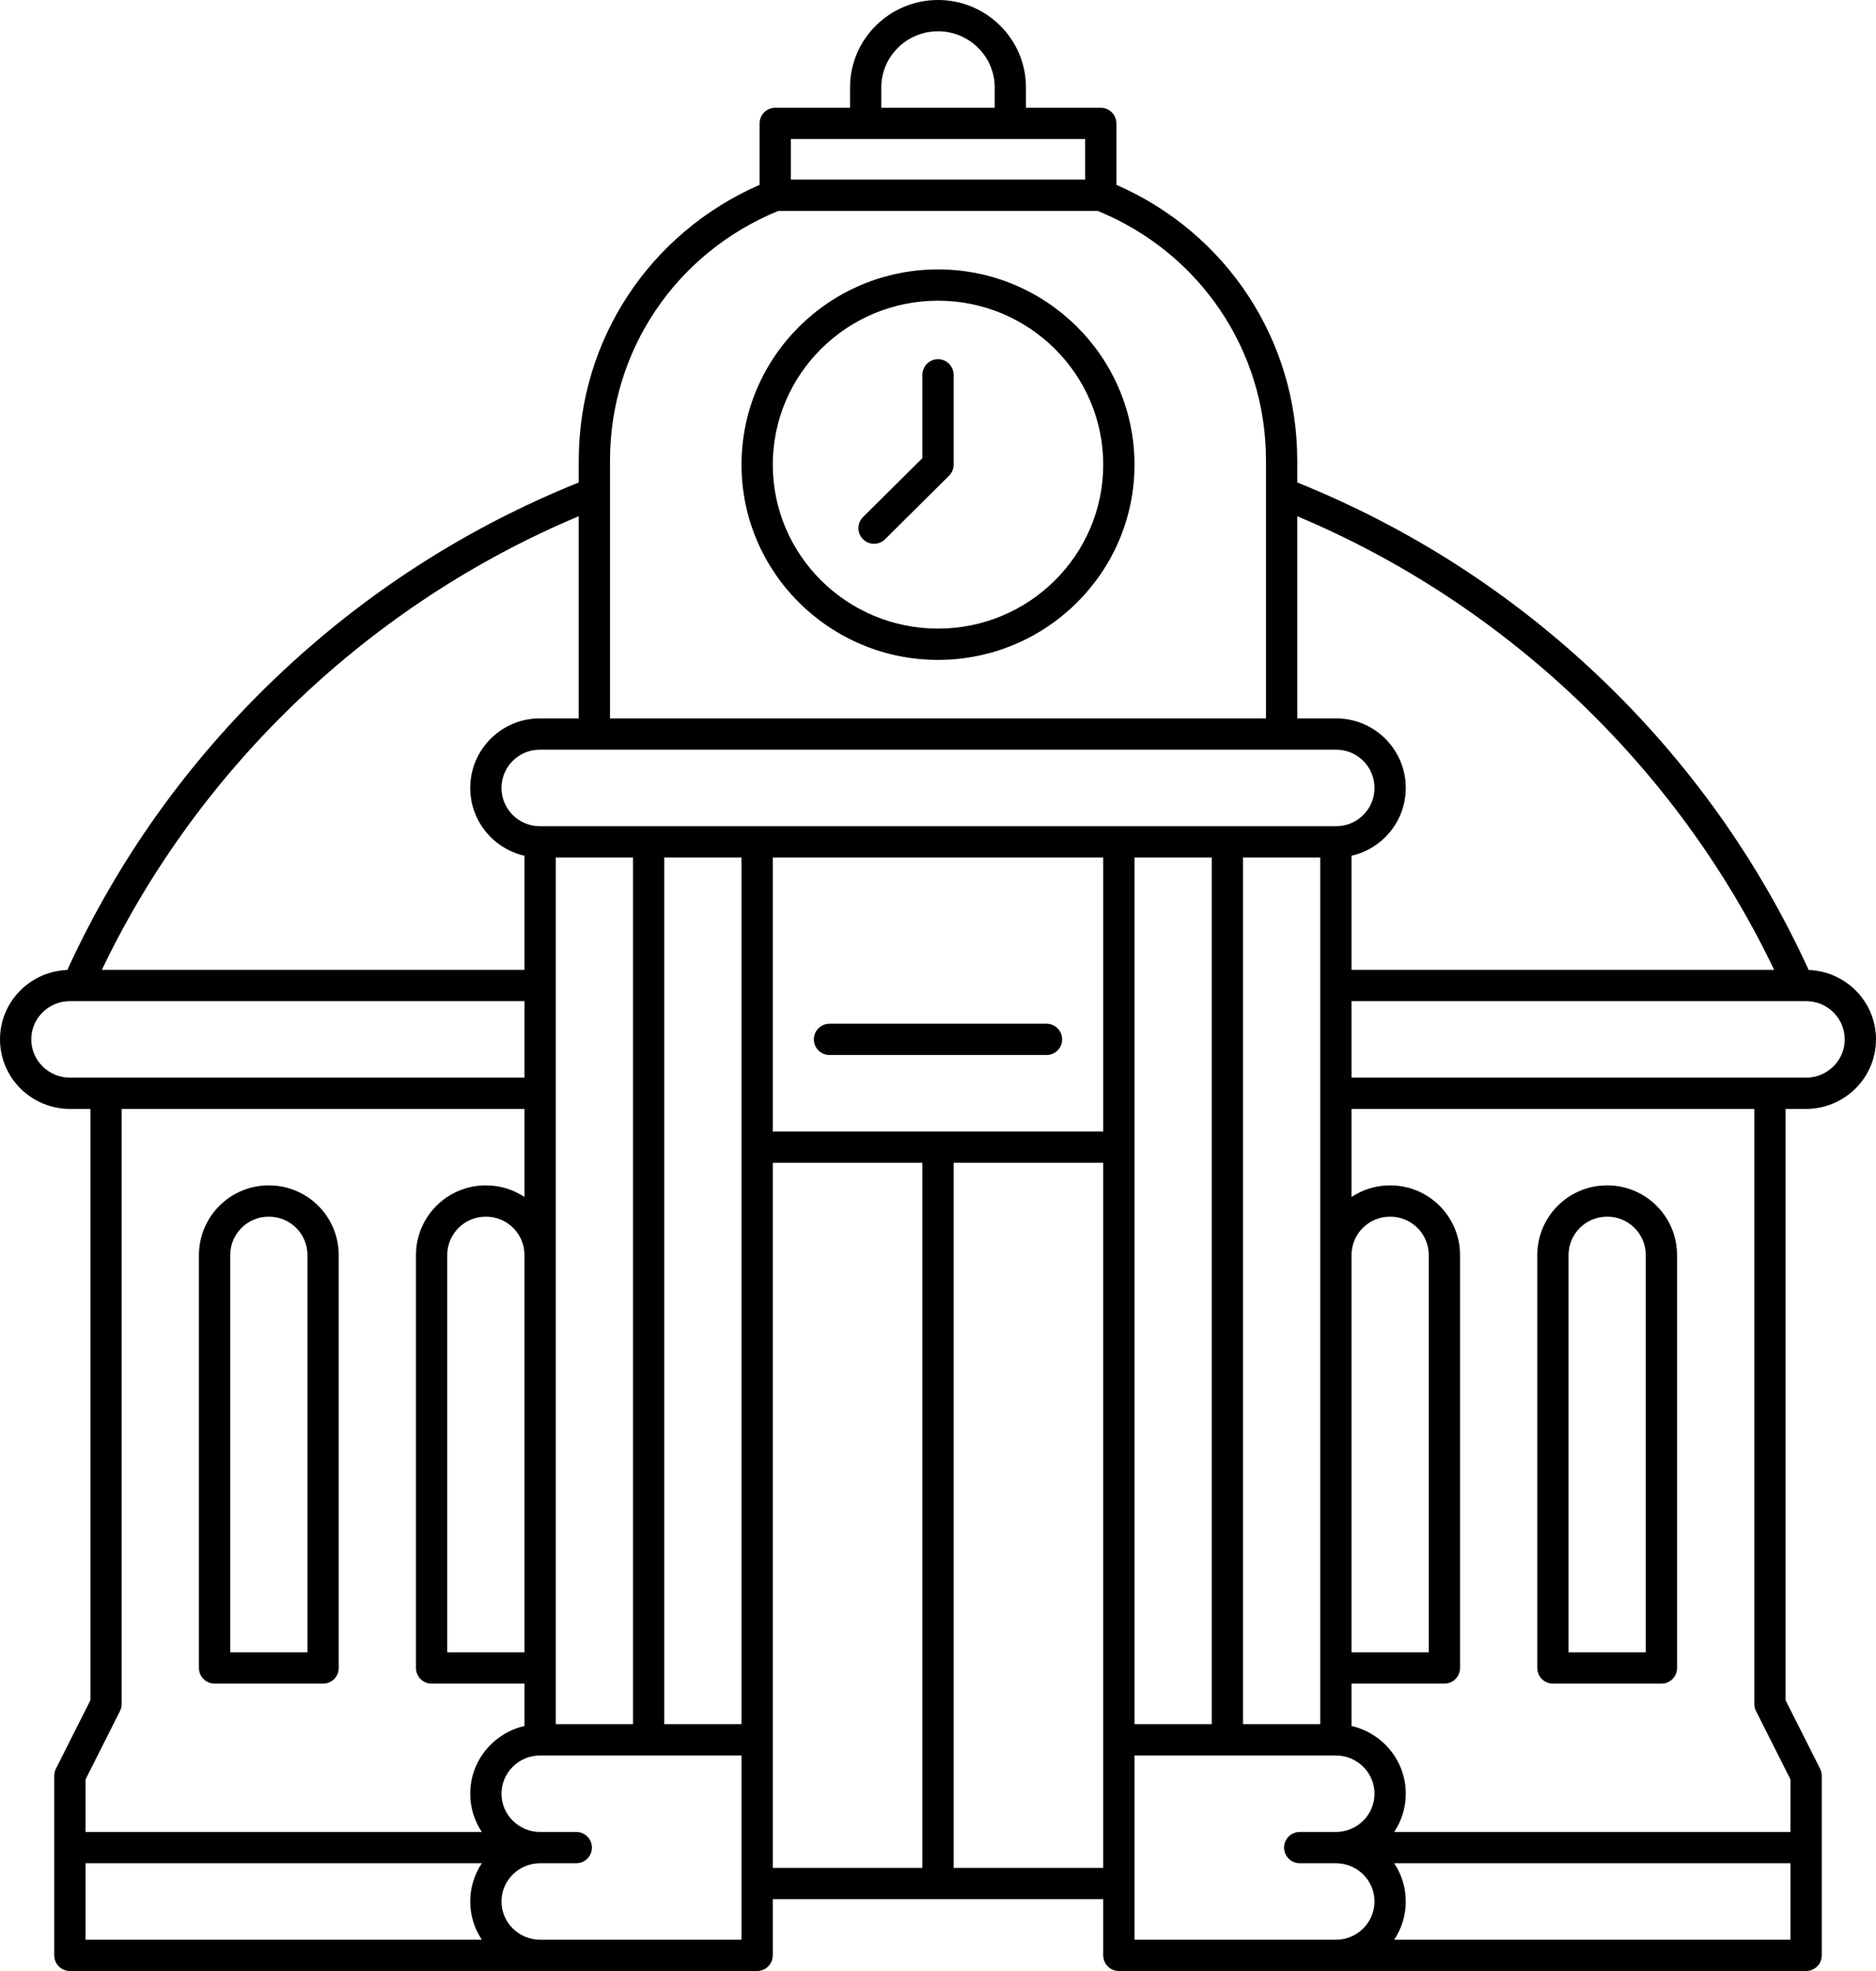 <svg xmlns="http://www.w3.org/2000/svg" enable-background="new 0 0 480 504" viewBox="0 0 480 504" id="town">
  <path d="M240,0c-12.412,0-22.51,10.035-22.51,22.37v5.186h-19.137c-2.209,0-4,1.791-4,4v15.709
	c-28.201,12.33-46.274,39.707-46.274,70.495v5.615c-28.829,11.605-54.883,28.366-77.46,49.877
	c-22.572,21.506-40.516,46.661-53.394,74.782C7.67,248.382,0,256.196,0,265.778c0,9.803,8.022,17.778,17.882,17.778h5.255v151.197
	l-8.827,17.521c-0.281,0.559-0.428,1.175-0.428,1.8V500c0,2.209,1.791,4,4,4h175.843c2.209,0,4-1.791,4-4v-14.371h84.549V500
	c0,2.209,1.791,4,4,4h175.843c2.209,0,4-1.791,4-4v-45.926c0-0.625-0.146-1.241-0.428-1.8l-8.827-17.521V283.556h5.255
	c9.86,0,17.882-7.975,17.882-17.778c0-9.582-7.67-17.396-17.224-17.745c-12.878-28.121-30.822-53.275-53.394-74.782
	c-22.577-21.511-48.631-38.272-77.46-49.877v-5.615c0-30.788-18.073-58.165-46.274-70.495V31.556c0-2.209-1.791-4-4-4H262.51V22.37
	C262.51,10.035,252.412,0,240,0z M225.49,22.37C225.49,14.446,232,8,240,8s14.51,6.446,14.51,14.37v5.186h-29.02V22.37z
	 M341.909,191.704c5.391,0,9.777,4.386,9.777,9.778s-4.386,9.778-9.777,9.778H138.091c-5.391,0-9.777-4.386-9.777-9.778
	s4.386-9.778,9.777-9.778H341.909z M345.804,320.941c0-5.42,4.41-9.83,9.83-9.83h0.105c5.42,0,9.83,4.41,9.83,9.83v101.578h-19.765
	V320.941z M197.726,289.333v-70.074h84.549v70.074H197.726z M134.196,422.519h-19.765V320.941c0-5.42,4.41-9.83,9.83-9.83h0.105
	c5.42,0,9.83,4.41,9.83,9.83V422.519z M142.196,426.519V320.941V219.259h19.765v221.629h-19.765V426.519z M169.961,219.259h19.765
	v221.629h-19.765V219.259z M290.274,219.259h19.765v221.629h-19.765V219.259z M318.039,219.259h19.765v101.682v105.578v14.37
	h-19.765V219.259z M148.079,132.007v51.697h-9.987c-9.802,0-17.777,7.975-17.777,17.778c0,8.463,5.95,15.552,13.882,17.334V248
	H26.06C50.857,196.147,94.837,154.332,148.079,132.007z M8,265.778c0-5.392,4.433-9.778,9.882-9.778h116.314v19.556H17.882
	C12.433,275.556,8,271.169,8,265.778z M30.709,437.503c0.281-0.559,0.428-1.175,0.428-1.8V283.556h103.059v22.525
	c-2.821-1.872-6.198-2.969-9.83-2.969h-0.105c-9.832,0-17.83,7.999-17.83,17.83v105.578c0,2.209,1.791,4,4,4h23.765v10.835
	c-7.938,1.813-13.882,8.879-13.882,17.313c0,3.611,1.095,6.97,2.963,9.778H21.882v-13.419L30.709,437.503z M21.882,476.444h101.395
	c-1.868,2.808-2.963,6.167-2.963,9.778s1.095,6.97,2.963,9.778H21.882V476.444z M189.726,496h-51.529
	c-5.449,0-9.882-4.386-9.882-9.778s4.433-9.778,9.882-9.778h9.255c2.209,0,4-1.791,4-4s-1.791-4-4-4h-9.255
	c-5.449,0-9.882-4.386-9.882-9.778s4.433-9.778,9.882-9.778h51.529V496z M197.726,297.333H236v180.296h-38.274V297.333z
	 M244,477.629V297.333h38.274v180.296H244z M290.274,496v-47.111h51.529c5.449,0,9.882,4.386,9.882,9.778s-4.433,9.778-9.882,9.778
	h-9.255c-2.209,0-4,1.791-4,4s1.791,4,4,4h9.255c5.449,0,9.882,4.386,9.882,9.778S347.253,496,341.804,496H290.274z M356.723,496
	c1.868-2.808,2.963-6.167,2.963-9.778s-1.095-6.97-2.963-9.778h101.395V496H356.723z M449.291,437.503l8.827,17.521v13.419H356.723
	c1.868-2.808,2.963-6.167,2.963-9.778c0-8.434-5.944-15.5-13.882-17.313v-10.835h23.765c2.209,0,4-1.791,4-4V320.941
	c0-9.831-7.999-17.83-17.83-17.83h-0.105c-3.632,0-7.009,1.097-9.83,2.969v-22.525h103.059v152.148
	C448.863,436.329,449.009,436.945,449.291,437.503z M472,265.778c0,5.392-4.433,9.778-9.882,9.778H345.804V256h116.314
	C467.567,256,472,260.386,472,265.778z M453.94,248H345.804v-29.184c7.933-1.782,13.882-8.871,13.882-17.334
	c0-9.803-7.975-17.778-17.777-17.778h-9.987v-51.697C385.163,154.332,429.143,196.147,453.94,248z M323.921,117.76v65.944H156.079
	V117.76c0-28.155,16.886-53.126,43.076-63.834h81.69C307.035,64.633,323.921,89.605,323.921,117.76z M277.647,45.926h-75.294v-10.37
	h75.294V45.926z M240,68.889c-27.721,0-50.274,22.397-50.274,49.926s22.553,49.926,50.274,49.926s50.274-22.396,50.274-49.926
	S267.721,68.889,240,68.889z M240,160.741c-23.31,0-42.274-18.808-42.274-41.926S216.69,76.889,240,76.889
	s42.274,18.808,42.274,41.926S263.31,160.741,240,160.741z M244,95.852v22.963c0,1.066-0.426,2.088-1.182,2.839l-16.36,16.237
	c-0.78,0.774-1.799,1.161-2.818,1.161c-1.029,0-2.057-0.395-2.839-1.182c-1.557-1.568-1.547-4.101,0.021-5.657L236,117.149V95.852
	c0-2.209,1.791-4,4-4S244,93.643,244,95.852z M54.902,430.519h27.765c2.209,0,4-1.791,4-4V320.941c0-9.831-7.999-17.83-17.83-17.83
	h-0.105c-9.832,0-17.83,7.999-17.83,17.83v105.578C50.902,428.728,52.693,430.519,54.902,430.519z M58.902,320.941
	c0-5.42,4.41-9.83,9.83-9.83h0.105c5.42,0,9.83,4.41,9.83,9.83v101.578H58.902V320.941z M411.268,303.111h-0.105
	c-9.831,0-17.83,7.999-17.83,17.83v105.578c0,2.209,1.791,4,4,4h27.765c2.209,0,4-1.791,4-4V320.941
	C429.098,311.11,421.1,303.111,411.268,303.111z M421.098,422.519h-19.765V320.941c0-5.42,4.41-9.83,9.83-9.83h0.105
	c5.42,0,9.83,4.41,9.83,9.83V422.519z M271.765,265.778c0,2.209-1.791,4-4,4h-55.529c-2.209,0-4-1.791-4-4s1.791-4,4-4h55.529
	C269.974,261.778,271.765,263.569,271.765,265.778z"></path>
</svg>
